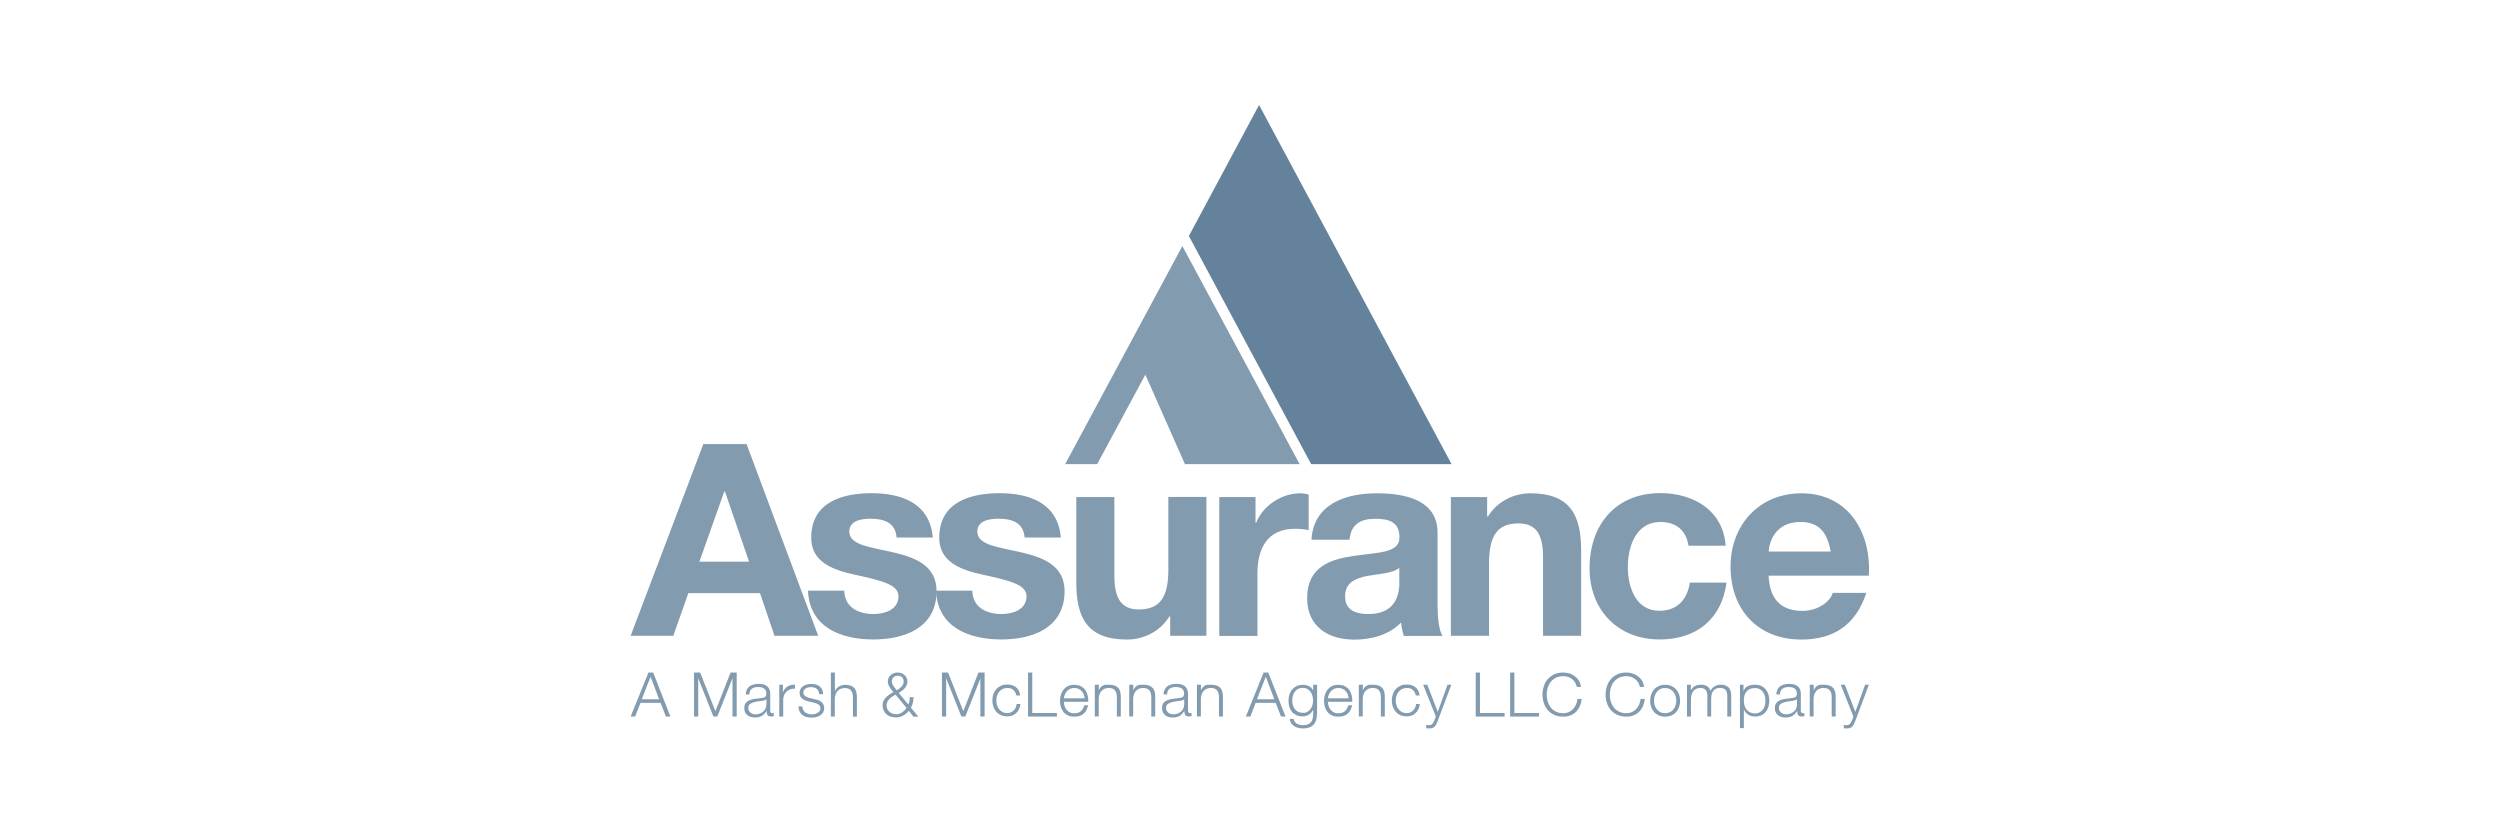 <svg width="900" height="300" viewBox="0 0 900 300" fill="none" xmlns="http://www.w3.org/2000/svg">
<path d="M425.647 88.58L383.457 167.09H394.988L412.32 134.878L426.579 167.09H467.871L425.647 88.58Z" fill="#839BAF"/>
<path d="M522.56 167.09L453.268 37.793L427.995 84.954L472.015 167.09H522.56Z" fill="#64829B"/>
<path d="M227.024 228.891H242.388L247.809 213.527H273.599L278.812 228.891H294.556L268.765 159.875H253.195L227.024 228.891ZM260.756 176.896H260.963L269.663 202.203H251.779L260.756 176.896Z" fill="#839BAF"/>
<path d="M303.947 212.665C304.051 218.638 309.057 221.055 314.478 221.055C318.448 221.055 323.454 219.501 323.454 214.667C323.454 210.524 317.757 209.074 307.883 206.934C299.942 205.207 292.036 202.411 292.036 193.607C292.036 180.833 303.05 177.553 313.787 177.553C324.697 177.553 334.744 181.212 335.814 193.503H322.764C322.384 188.187 318.31 186.736 313.373 186.736C310.3 186.736 305.743 187.323 305.743 191.363C305.743 196.3 313.476 196.956 321.314 198.786C329.323 200.616 337.161 203.516 337.161 212.803C337.161 225.957 325.767 230.204 314.339 230.204C302.739 230.204 291.449 225.854 290.862 212.63H303.947V212.665Z" fill="#839BAF"/>
<path d="M350.037 212.665C350.141 218.638 355.147 221.055 360.567 221.055C364.538 221.055 369.544 219.501 369.544 214.667C369.544 210.524 363.847 209.074 353.973 206.934C346.032 205.207 338.126 202.411 338.126 193.607C338.126 180.833 349.14 177.553 359.877 177.553C370.787 177.553 380.834 181.212 381.904 193.503H368.853C368.474 188.187 364.4 186.736 359.463 186.736C356.355 186.736 351.833 187.323 351.833 191.363C351.833 196.3 359.566 196.956 367.403 198.786C375.413 200.616 383.251 203.516 383.251 212.803C383.251 225.957 371.857 230.204 360.429 230.204C348.829 230.204 337.539 225.854 336.952 212.63H350.037V212.665Z" fill="#839BAF"/>
<path d="M434.314 228.89H421.263V221.916H420.987C417.5 227.509 411.527 230.237 405.727 230.237C391.123 230.237 387.463 222.019 387.463 209.659V178.932H401.169V207.139C401.169 215.356 403.586 219.396 409.973 219.396C417.396 219.396 420.607 215.253 420.607 205.102V178.897H434.314V228.89Z" fill="#839BAF"/>
<path d="M438.939 178.932H451.99V188.22H452.197C454.683 181.936 461.45 177.586 468.113 177.586C469.08 177.586 470.254 177.759 471.117 178.069V190.844C469.874 190.533 467.837 190.36 466.18 190.36C456.133 190.36 452.681 197.611 452.681 206.415V228.925H438.939V178.932Z" fill="#839BAF"/>
<path d="M485.826 194.296C486.309 188.876 489.692 186.77 494.906 186.77C499.739 186.77 503.813 187.633 503.813 193.537C503.813 199.13 495.976 198.853 487.586 200.096C479.093 201.27 470.565 203.963 470.565 215.288C470.565 225.542 478.092 230.271 487.586 230.271C493.663 230.271 500.05 228.614 504.4 224.091C504.504 225.714 504.884 227.371 505.367 228.925H519.281C518.038 226.888 517.52 222.365 517.52 217.808V191.776C517.52 179.796 505.54 177.586 495.596 177.586C484.376 177.586 472.879 181.453 472.119 194.296H485.826ZM503.779 209.556C503.779 212.56 503.399 221.053 492.662 221.053C488.208 221.053 484.237 219.81 484.237 214.666C484.237 209.625 488.104 208.175 492.351 207.312C496.597 206.553 501.431 206.449 503.744 204.412V209.556" fill="#839BAF"/>
<path d="M522.319 178.932H535.37V185.907H535.681C539.168 180.313 545.141 177.586 550.941 177.586C565.545 177.586 569.205 185.803 569.205 198.163V228.89H555.498V200.683C555.498 192.466 553.081 188.427 546.694 188.427C539.237 188.427 536.06 192.57 536.06 202.72V228.89H522.319V178.932Z" fill="#839BAF"/>
<path d="M607.873 196.507C607.01 190.914 603.419 187.911 597.723 187.911C588.919 187.911 586.019 196.784 586.019 204.138C586.019 211.284 588.815 219.881 597.412 219.881C603.799 219.881 607.459 215.807 608.322 209.731H621.545C619.819 222.954 610.635 230.204 597.481 230.204C582.394 230.204 572.243 219.57 572.243 204.586C572.243 189.015 581.53 177.519 597.757 177.519C609.53 177.519 620.371 183.699 621.235 196.473H607.873V196.507Z" fill="#839BAF"/>
<path d="M672.781 207.243C673.748 191.879 665.531 177.586 648.51 177.586C633.354 177.586 622.996 188.979 622.996 203.963C622.996 219.431 632.732 230.237 648.51 230.237C659.835 230.237 668.017 225.231 671.884 213.423H659.8C658.937 216.53 654.483 219.914 648.959 219.914C641.329 219.914 637.082 215.943 636.703 207.243H672.781ZM636.737 198.543C636.91 194.676 639.43 187.909 648.13 187.909C654.794 187.909 657.798 191.569 659.04 198.543H636.737Z" fill="#839BAF"/>
<path d="M233.446 242.112H235.138L241.352 257.959H239.73L237.796 253.022H230.581L228.647 257.959H227.024L233.446 242.112ZM231.029 251.745H237.278L234.206 243.631L231.029 251.745Z" fill="#839BAF"/>
<path d="M249.847 242.112H252.056L257.546 256.026L263.001 242.112H265.21V257.959H263.691V244.253H263.657L258.236 257.959H256.821L251.4 244.253H251.366V257.959H249.847V242.112Z" fill="#839BAF"/>
<path d="M268.453 250.018C268.522 248.671 269.006 247.705 269.834 247.083C270.698 246.462 271.768 246.186 273.08 246.186C273.598 246.186 274.081 246.22 274.599 246.324C275.117 246.427 275.566 246.6 275.945 246.876C276.36 247.152 276.67 247.532 276.912 247.981C277.154 248.464 277.292 249.086 277.292 249.845V255.922C277.292 256.474 277.568 256.75 278.12 256.75C278.259 256.75 278.431 256.716 278.569 256.647V257.821C278.397 257.855 278.259 257.89 278.12 257.89C277.982 257.89 277.844 257.924 277.637 257.924C277.292 257.924 276.981 257.89 276.774 257.786C276.567 257.682 276.394 257.544 276.291 257.372C276.187 257.199 276.084 256.992 276.049 256.75C276.014 256.509 275.98 256.232 275.98 255.956H275.945C275.704 256.336 275.428 256.647 275.186 256.957C274.91 257.234 274.633 257.475 274.323 257.682C274.012 257.89 273.632 258.028 273.218 258.131C272.804 258.235 272.32 258.304 271.768 258.304C271.25 258.304 270.732 258.235 270.283 258.097C269.8 257.959 269.42 257.751 269.075 257.475C268.73 257.199 268.453 256.854 268.246 256.44C268.039 256.025 267.936 255.507 267.936 254.955C267.936 254.161 268.108 253.539 268.453 253.091C268.799 252.642 269.282 252.297 269.869 252.055C270.456 251.813 271.112 251.641 271.837 251.571C272.562 251.468 273.321 251.399 274.081 251.295C274.357 251.261 274.633 251.226 274.841 251.157C275.082 251.088 275.255 251.019 275.393 250.916C275.531 250.812 275.669 250.674 275.738 250.467C275.807 250.26 275.876 250.018 275.876 249.707C275.876 249.224 275.807 248.844 275.635 248.533C275.462 248.223 275.255 247.981 274.979 247.808C274.702 247.636 274.392 247.498 274.012 247.428C273.667 247.359 273.252 247.325 272.838 247.325C271.975 247.325 271.25 247.532 270.663 247.946C270.076 248.361 269.8 249.051 269.765 249.983H268.453V250.018ZM275.911 251.71H275.876C275.773 251.882 275.635 251.986 275.358 252.055C275.117 252.124 274.875 252.193 274.702 252.227C274.116 252.331 273.494 252.435 272.873 252.504C272.251 252.573 271.664 252.711 271.146 252.883C270.629 253.056 270.214 253.263 269.869 253.574C269.524 253.885 269.386 254.299 269.386 254.886C269.386 255.231 269.455 255.542 269.593 255.818C269.731 256.094 269.938 256.336 270.145 256.543C270.387 256.75 270.663 256.888 270.974 256.992C271.284 257.096 271.595 257.165 271.94 257.165C272.458 257.165 272.976 257.096 273.46 256.923C273.943 256.75 274.357 256.509 274.737 256.198C275.117 255.887 275.393 255.507 275.6 255.059C275.807 254.61 275.911 254.126 275.911 253.539V251.71Z" fill="#839BAF"/>
<path d="M280.574 246.496H281.851V249.189H281.886C282.231 248.257 282.783 247.566 283.543 247.117C284.302 246.669 285.165 246.461 286.201 246.496V247.911C285.58 247.877 284.993 247.98 284.475 248.153C283.957 248.36 283.508 248.636 283.128 248.982C282.749 249.361 282.472 249.776 282.265 250.294C282.058 250.812 281.955 251.364 281.955 251.951V257.958H280.539V246.496H280.574Z" fill="#839BAF"/>
<path d="M294.902 249.847C294.902 249.433 294.799 249.053 294.626 248.742C294.453 248.431 294.246 248.155 293.97 247.948C293.694 247.741 293.383 247.603 293.038 247.499C292.693 247.396 292.313 247.361 291.898 247.361C291.588 247.361 291.277 247.396 290.966 247.465C290.656 247.534 290.345 247.637 290.103 247.81C289.827 247.982 289.62 248.155 289.447 248.431C289.275 248.673 289.205 248.984 289.205 249.363C289.205 249.674 289.275 249.95 289.447 250.158C289.62 250.365 289.792 250.537 290.034 250.71C290.276 250.848 290.517 250.986 290.828 251.09C291.104 251.193 291.381 251.262 291.588 251.331L293.452 251.746C293.866 251.815 294.246 251.918 294.626 252.056C295.006 252.229 295.351 252.402 295.662 252.678C295.972 252.954 296.214 253.23 296.421 253.61C296.628 253.99 296.697 254.404 296.697 254.922C296.697 255.543 296.559 256.061 296.283 256.51C296.007 256.959 295.627 257.304 295.213 257.581C294.764 257.857 294.281 258.064 293.728 258.167C293.176 258.306 292.623 258.34 292.106 258.34C290.759 258.34 289.654 258.029 288.826 257.373C287.997 256.717 287.514 255.716 287.41 254.301H288.826C288.895 255.233 289.24 255.958 289.861 256.441C290.483 256.925 291.277 257.166 292.209 257.166C292.52 257.166 292.865 257.132 293.245 257.063C293.625 256.994 293.97 256.855 294.281 256.683C294.591 256.51 294.833 256.269 295.04 255.992C295.247 255.716 295.351 255.371 295.351 254.991C295.351 254.68 295.282 254.37 295.144 254.162C295.006 253.921 294.799 253.714 294.591 253.576C294.35 253.403 294.074 253.299 293.797 253.196C293.487 253.092 293.176 252.989 292.865 252.92L291.07 252.505C290.621 252.402 290.172 252.264 289.792 252.091C289.413 251.953 289.067 251.746 288.791 251.504C288.515 251.262 288.273 250.986 288.101 250.675C287.928 250.33 287.859 249.916 287.859 249.433C287.859 248.846 287.997 248.362 288.239 247.948C288.515 247.534 288.826 247.188 289.24 246.947C289.654 246.705 290.103 246.498 290.621 246.394C291.139 246.291 291.622 246.222 292.14 246.222C292.727 246.222 293.245 246.291 293.763 246.429C294.246 246.567 294.695 246.809 295.075 247.119C295.455 247.43 295.765 247.81 295.972 248.259C296.18 248.707 296.318 249.26 296.352 249.881H294.902V249.847Z" fill="#839BAF"/>
<path d="M299.147 242.112H300.562V248.81H300.597C300.735 248.465 300.908 248.154 301.149 247.878C301.391 247.602 301.667 247.36 302.012 247.153C302.323 246.946 302.703 246.808 303.083 246.704C303.462 246.601 303.842 246.532 304.257 246.532C305.051 246.532 305.741 246.635 306.259 246.842C306.811 247.049 307.226 247.326 307.571 247.705C307.882 248.085 308.123 248.534 308.261 249.052C308.4 249.57 308.469 250.191 308.469 250.847V257.994H307.053V251.054C307.053 250.571 307.019 250.157 306.915 249.742C306.811 249.328 306.673 248.983 306.432 248.672C306.225 248.361 305.914 248.12 305.534 247.947C305.154 247.774 304.671 247.705 304.118 247.705C303.566 247.705 303.048 247.809 302.634 247.982C302.185 248.189 301.84 248.43 301.529 248.776C301.218 249.121 300.977 249.501 300.804 249.984C300.631 250.467 300.562 250.951 300.528 251.503V257.959H299.112V242.112H299.147Z" fill="#839BAF"/>
<path d="M327.181 255.888C326.594 256.613 325.903 257.2 325.109 257.614C324.315 258.063 323.452 258.27 322.52 258.27C321.829 258.27 321.208 258.167 320.621 257.994C320.034 257.787 319.516 257.511 319.102 257.131C318.687 256.751 318.342 256.302 318.1 255.75C317.859 255.197 317.721 254.576 317.721 253.851C317.721 253.298 317.824 252.781 318.066 252.297C318.308 251.814 318.618 251.4 318.998 251.02C319.378 250.64 319.792 250.295 320.241 249.984C320.69 249.673 321.139 249.397 321.588 249.155C321.38 248.879 321.139 248.603 320.897 248.292C320.655 248.016 320.448 247.705 320.276 247.395C320.103 247.084 319.93 246.773 319.792 246.428C319.654 246.083 319.62 245.737 319.62 245.323C319.62 244.84 319.723 244.391 319.896 244.011C320.068 243.631 320.345 243.286 320.655 243.01C320.966 242.734 321.346 242.527 321.76 242.354C322.174 242.181 322.623 242.112 323.141 242.112C323.625 242.112 324.073 242.181 324.522 242.354C324.936 242.527 325.316 242.734 325.627 243.01C325.938 243.286 326.179 243.631 326.387 244.011C326.559 244.391 326.663 244.84 326.663 245.323C326.663 245.807 326.559 246.255 326.387 246.67C326.214 247.084 325.972 247.429 325.696 247.774C325.42 248.085 325.075 248.396 324.695 248.672C324.315 248.948 323.935 249.225 323.555 249.466L327.008 253.644C327.215 253.264 327.319 252.884 327.388 252.47C327.457 252.09 327.491 251.572 327.491 250.985H328.872C328.872 251.434 328.803 251.987 328.7 252.712C328.562 253.402 328.32 254.093 327.94 254.783L330.599 257.994H328.838L327.181 255.888ZM322.382 250.053C322.002 250.26 321.622 250.502 321.242 250.744C320.862 250.985 320.517 251.296 320.207 251.607C319.896 251.917 319.654 252.297 319.447 252.677C319.24 253.057 319.171 253.506 319.171 253.989C319.171 254.472 319.274 254.887 319.447 255.266C319.654 255.646 319.896 255.957 320.207 256.268C320.517 256.544 320.897 256.751 321.311 256.924C321.726 257.062 322.14 257.131 322.589 257.131C323.383 257.131 324.108 256.924 324.729 256.475C325.351 256.026 325.903 255.508 326.352 254.852L322.382 250.053ZM321.691 243.804C321.277 244.149 321.07 244.667 321.07 245.323C321.07 245.599 321.139 245.876 321.242 246.186C321.346 246.462 321.518 246.739 321.691 247.015C321.864 247.291 322.071 247.567 322.278 247.809C322.485 248.051 322.692 248.292 322.865 248.499C323.141 248.327 323.417 248.12 323.728 247.913C324.004 247.705 324.28 247.464 324.522 247.222C324.764 246.98 324.936 246.67 325.109 246.359C325.247 246.048 325.316 245.703 325.316 245.289C325.316 244.633 325.109 244.115 324.695 243.77C324.28 243.424 323.797 243.252 323.21 243.252C322.589 243.286 322.105 243.459 321.691 243.804Z" fill="#839BAF"/>
<path d="M339.093 242.112H341.302L346.792 256.026L352.247 242.112H354.457V257.959H352.937V244.253L347.517 257.959H346.101L340.646 244.253H340.612V257.959H339.093V242.112Z" fill="#839BAF"/>
<path d="M365.919 250.433C365.712 249.57 365.366 248.914 364.848 248.396C364.331 247.912 363.606 247.671 362.673 247.671C362.017 247.671 361.43 247.809 360.913 248.05C360.395 248.327 359.98 248.672 359.67 249.086C359.324 249.5 359.083 249.984 358.91 250.536C358.738 251.089 358.668 251.641 358.668 252.193C358.668 252.746 358.738 253.298 358.91 253.851C359.083 254.403 359.324 254.886 359.67 255.301C360.015 255.715 360.429 256.06 360.913 256.336C361.43 256.613 362.017 256.716 362.673 256.716C363.088 256.716 363.502 256.647 363.882 256.475C364.262 256.302 364.607 256.095 364.918 255.784C365.228 255.508 365.47 255.163 365.643 254.748C365.85 254.334 365.953 253.92 365.988 253.436H367.369C367.162 254.817 366.678 255.922 365.815 256.716C364.987 257.51 363.916 257.89 362.639 257.89C361.776 257.89 360.982 257.752 360.326 257.441C359.635 257.131 359.083 256.716 358.634 256.198C358.185 255.68 357.84 255.059 357.598 254.369C357.357 253.678 357.253 252.953 357.253 252.159C357.253 251.399 357.357 250.64 357.598 249.949C357.84 249.259 358.185 248.637 358.634 248.119C359.083 247.602 359.67 247.187 360.326 246.877C360.982 246.566 361.776 246.428 362.639 246.428C363.882 246.428 364.918 246.738 365.746 247.394C366.609 248.05 367.093 249.017 367.265 250.364H365.919V250.433Z" fill="#839BAF"/>
<path d="M370.099 242.112H371.618V256.682H380.491V257.959H370.099V242.112Z" fill="#839BAF"/>
<path d="M383.007 252.609C383.007 253.092 383.076 253.575 383.214 254.059C383.353 254.542 383.594 254.991 383.87 255.405C384.181 255.82 384.561 256.13 385.044 256.406C385.528 256.683 386.115 256.786 386.771 256.786C387.806 256.786 388.6 256.51 389.153 255.992C389.74 255.44 390.12 254.749 390.361 253.886H391.742C391.431 255.198 390.914 256.199 390.12 256.924C389.325 257.649 388.221 257.995 386.771 257.995C385.838 257.995 385.079 257.857 384.423 257.546C383.767 257.235 383.249 256.821 382.835 256.303C382.42 255.785 382.11 255.164 381.903 254.473C381.695 253.783 381.592 253.057 381.592 252.263C381.592 251.538 381.695 250.848 381.903 250.157C382.11 249.467 382.42 248.845 382.835 248.328C383.249 247.775 383.767 247.361 384.423 247.016C385.079 246.67 385.873 246.532 386.771 246.532C387.703 246.532 388.462 246.705 389.118 247.05C389.774 247.395 390.292 247.844 390.706 248.431C391.121 248.984 391.397 249.64 391.57 250.399C391.742 251.124 391.811 251.884 391.777 252.643H383.007V252.609ZM390.43 251.435C390.43 250.951 390.327 250.468 390.154 250.019C389.981 249.57 389.74 249.191 389.429 248.811C389.118 248.466 388.739 248.189 388.29 247.982C387.841 247.775 387.358 247.672 386.771 247.672C386.184 247.672 385.666 247.775 385.251 247.982C384.803 248.189 384.423 248.466 384.112 248.811C383.801 249.156 383.56 249.57 383.353 250.019C383.18 250.468 383.042 250.951 382.973 251.4H390.43V251.435Z" fill="#839BAF"/>
<path d="M394.162 246.495H395.578V248.463H395.613C395.751 248.118 395.923 247.807 396.165 247.531C396.407 247.255 396.683 247.013 397.028 246.806C397.339 246.599 397.719 246.495 398.098 246.495C398.478 246.495 398.858 246.495 399.272 246.495C400.066 246.495 400.757 246.599 401.275 246.806C401.827 247.013 402.241 247.289 402.587 247.669C402.897 248.049 403.139 248.498 403.277 249.015C403.415 249.533 403.484 250.155 403.484 250.811V257.957H402.069V251.018C402.069 250.535 402.034 250.12 401.931 249.706C401.827 249.292 401.689 248.946 401.447 248.636C401.24 248.325 400.929 248.083 400.55 247.911C400.17 247.738 399.686 247.669 399.134 247.669C398.582 247.669 398.064 247.773 397.649 247.945C397.201 248.152 396.855 248.394 396.545 248.739C396.234 249.085 395.992 249.464 395.82 249.948C395.647 250.431 395.578 250.914 395.543 251.467V257.923H394.128V246.495H394.162Z" fill="#839BAF"/>
<path d="M406.557 246.495H407.973V248.463H408.007C408.145 248.118 408.318 247.807 408.559 247.531C408.801 247.255 409.077 247.013 409.423 246.806C409.733 246.599 410.113 246.495 410.493 246.495C410.873 246.495 411.252 246.495 411.667 246.495C412.461 246.495 413.151 246.599 413.669 246.806C414.222 247.013 414.636 247.289 414.981 247.669C415.292 248.049 415.534 248.498 415.672 249.015C415.81 249.533 415.879 250.155 415.879 250.811V257.957H414.463V251.018C414.463 250.535 414.429 250.12 414.325 249.706C414.222 249.292 414.083 248.946 413.842 248.636C413.635 248.325 413.324 248.083 412.944 247.911C412.564 247.738 412.081 247.669 411.529 247.669C410.976 247.669 410.458 247.773 410.044 247.945C409.595 248.152 409.25 248.394 408.939 248.739C408.629 249.085 408.387 249.464 408.214 249.948C408.042 250.431 407.973 250.914 407.938 251.467V257.923H406.522V246.495H406.557Z" fill="#839BAF"/>
<path d="M418.847 250.018C418.916 248.671 419.399 247.705 420.228 247.083C421.091 246.462 422.161 246.186 423.473 246.186C423.991 246.186 424.475 246.22 424.992 246.324C425.51 246.427 425.959 246.6 426.339 246.876C426.753 247.152 427.064 247.532 427.306 247.981C427.547 248.464 427.685 249.086 427.685 249.845V255.922C427.685 256.474 427.962 256.75 428.514 256.75C428.652 256.75 428.825 256.716 428.963 256.647V257.821C428.79 257.855 428.652 257.89 428.514 257.89C428.376 257.89 428.238 257.924 428.031 257.924C427.685 257.924 427.375 257.89 427.168 257.786C426.96 257.682 426.788 257.544 426.684 257.372C426.581 257.199 426.477 256.992 426.443 256.75C426.408 256.509 426.373 256.232 426.373 255.956H426.339C426.097 256.336 425.821 256.647 425.579 256.957C425.303 257.234 425.027 257.475 424.716 257.682C424.406 257.89 424.026 258.028 423.611 258.131C423.197 258.235 422.714 258.304 422.161 258.304C421.644 258.304 421.126 258.235 420.677 258.097C420.193 257.959 419.814 257.751 419.468 257.475C419.123 257.199 418.847 256.854 418.64 256.44C418.433 256.025 418.329 255.507 418.329 254.955C418.329 254.161 418.502 253.539 418.847 253.091C419.192 252.642 419.676 252.297 420.263 252.055C420.849 251.813 421.505 251.641 422.23 251.571C422.955 251.468 423.715 251.399 424.475 251.295C424.751 251.261 425.027 251.226 425.234 251.157C425.476 251.088 425.648 251.019 425.787 250.916C425.925 250.812 426.063 250.674 426.132 250.467C426.201 250.26 426.27 250.018 426.27 249.707C426.27 249.224 426.201 248.844 426.028 248.533C425.856 248.223 425.648 247.981 425.372 247.808C425.096 247.636 424.785 247.498 424.406 247.428C424.06 247.359 423.646 247.325 423.232 247.325C422.369 247.325 421.644 247.532 421.057 247.946C420.47 248.361 420.193 249.051 420.159 249.983H418.847V250.018ZM426.304 251.71H426.27C426.166 251.882 426.028 251.986 425.752 252.055C425.51 252.124 425.269 252.193 425.096 252.227C424.509 252.331 423.888 252.435 423.266 252.504C422.645 252.573 422.058 252.711 421.54 252.883C421.022 253.056 420.608 253.263 420.263 253.574C419.917 253.885 419.779 254.299 419.779 254.886C419.779 255.231 419.848 255.542 419.986 255.818C420.124 256.094 420.332 256.336 420.539 256.543C420.78 256.75 421.057 256.888 421.367 256.992C421.678 257.096 421.989 257.165 422.334 257.165C422.852 257.165 423.37 257.096 423.853 256.923C424.336 256.75 424.751 256.509 425.131 256.198C425.51 255.887 425.787 255.507 425.994 255.059C426.201 254.61 426.304 254.126 426.304 253.539V251.71Z" fill="#839BAF"/>
<path d="M430.93 246.495H432.346V248.463H432.38C432.518 248.118 432.691 247.807 432.932 247.531C433.174 247.255 433.45 247.013 433.796 246.806C434.106 246.599 434.486 246.495 434.866 246.495C435.246 246.495 435.625 246.495 436.04 246.495C436.834 246.495 437.524 246.599 438.042 246.806C438.595 247.013 439.009 247.289 439.354 247.669C439.665 248.049 439.907 248.498 440.045 249.015C440.183 249.533 440.252 250.155 440.252 250.811V257.957H438.836V251.018C438.836 250.535 438.802 250.12 438.698 249.706C438.595 249.292 438.457 248.946 438.215 248.636C438.008 248.325 437.697 248.083 437.317 247.911C436.937 247.738 436.454 247.669 435.902 247.669C435.349 247.669 434.831 247.773 434.417 247.945C433.968 248.152 433.623 248.394 433.312 248.739C433.002 249.085 432.76 249.464 432.587 249.948C432.415 250.431 432.346 250.914 432.311 251.467V257.923H430.896V246.495H430.93Z" fill="#839BAF"/>
<path d="M454.892 242.112H456.584L462.798 257.959H461.176L459.242 253.022H452.026L450.128 257.959H448.505L454.892 242.112ZM452.51 251.745H458.759L455.686 243.631L452.51 251.745Z" fill="#839BAF"/>
<path d="M474.12 256.821C474.12 257.649 474.017 258.409 473.844 259.099C473.671 259.755 473.361 260.342 472.981 260.791C472.567 261.24 472.049 261.62 471.427 261.861C470.771 262.103 470.012 262.241 469.08 262.241C468.493 262.241 467.94 262.172 467.388 262.034C466.835 261.896 466.352 261.689 465.903 261.413C465.454 261.136 465.109 260.757 464.798 260.342C464.522 259.893 464.35 259.376 464.315 258.789H465.696C465.765 259.203 465.903 259.583 466.145 259.859C466.352 260.135 466.628 260.377 466.904 260.549C467.215 260.722 467.56 260.86 467.906 260.929C468.285 260.998 468.665 261.067 469.045 261.067C470.357 261.067 471.289 260.722 471.876 260.066C472.463 259.41 472.739 258.409 472.739 257.062V255.509H472.705C472.394 256.234 471.911 256.786 471.255 257.235C470.633 257.649 469.874 257.891 469.045 257.891C468.113 257.891 467.353 257.753 466.697 257.442C466.041 257.131 465.523 256.752 465.075 256.234C464.66 255.716 464.35 255.094 464.142 254.404C463.935 253.713 463.866 252.954 463.866 252.16C463.866 251.4 463.97 250.675 464.211 249.985C464.453 249.294 464.764 248.707 465.213 248.189C465.662 247.672 466.179 247.292 466.835 246.981C467.491 246.67 468.216 246.532 469.045 246.532C469.874 246.532 470.633 246.705 471.289 247.05C471.945 247.395 472.394 247.879 472.705 248.5H472.739V246.532H474.155V256.821H474.12ZM470.633 256.268C471.082 256.027 471.462 255.681 471.772 255.267C472.083 254.853 472.325 254.404 472.463 253.852C472.601 253.299 472.705 252.781 472.705 252.229C472.705 251.676 472.636 251.159 472.498 250.606C472.359 250.054 472.152 249.57 471.842 249.122C471.531 248.673 471.151 248.328 470.702 248.051C470.253 247.775 469.666 247.637 469.01 247.637C468.354 247.637 467.768 247.775 467.284 248.017C466.801 248.293 466.421 248.638 466.11 249.053C465.8 249.467 465.558 249.985 465.42 250.503C465.282 251.055 465.213 251.607 465.213 252.194C465.213 252.747 465.282 253.299 465.42 253.817C465.558 254.335 465.8 254.818 466.11 255.233C466.421 255.647 466.801 255.958 467.284 256.234C467.768 256.476 468.32 256.614 468.976 256.614C469.632 256.648 470.184 256.545 470.633 256.268Z" fill="#839BAF"/>
<path d="M478.057 252.609C478.057 253.092 478.126 253.575 478.264 254.059C478.402 254.542 478.644 254.991 478.92 255.405C479.231 255.82 479.611 256.13 480.094 256.406C480.577 256.683 481.164 256.786 481.82 256.786C482.856 256.786 483.65 256.51 484.203 255.992C484.79 255.44 485.169 254.749 485.411 253.886H486.792C486.481 255.198 485.963 256.199 485.169 256.924C484.375 257.649 483.27 257.995 481.82 257.995C480.888 257.995 480.129 257.857 479.473 257.546C478.817 257.235 478.299 256.821 477.884 256.303C477.47 255.785 477.159 255.164 476.952 254.473C476.745 253.783 476.642 253.057 476.642 252.263C476.642 251.538 476.745 250.848 476.952 250.157C477.159 249.467 477.47 248.845 477.884 248.328C478.299 247.775 478.817 247.361 479.473 247.016C480.129 246.67 480.923 246.532 481.82 246.532C482.753 246.532 483.512 246.705 484.168 247.05C484.824 247.395 485.342 247.844 485.756 248.431C486.171 248.984 486.447 249.64 486.619 250.399C486.792 251.124 486.861 251.884 486.827 252.643H478.057V252.609ZM485.48 251.435C485.48 250.951 485.376 250.468 485.204 250.019C485.031 249.57 484.79 249.191 484.479 248.811C484.168 248.431 483.788 248.189 483.339 247.982C482.891 247.775 482.407 247.672 481.82 247.672C481.233 247.672 480.716 247.775 480.301 247.982C479.852 248.189 479.473 248.466 479.162 248.811C478.851 249.156 478.61 249.57 478.402 250.019C478.23 250.468 478.092 250.951 478.023 251.4H485.48V251.435Z" fill="#839BAF"/>
<path d="M489.208 246.495H490.624V248.463H490.658C490.797 248.118 490.969 247.807 491.211 247.531C491.452 247.255 491.729 247.013 492.074 246.806C492.385 246.599 492.764 246.495 493.144 246.495C493.524 246.495 493.904 246.495 494.318 246.495C495.112 246.495 495.803 246.599 496.321 246.806C496.873 247.013 497.287 247.289 497.633 247.669C497.943 248.049 498.185 248.498 498.323 249.015C498.461 249.533 498.53 250.155 498.53 250.811V257.957H497.115V251.018C497.115 250.535 497.08 250.12 496.977 249.706C496.873 249.292 496.735 248.946 496.493 248.636C496.286 248.325 495.975 248.083 495.596 247.911C495.216 247.738 494.732 247.669 494.18 247.669C493.628 247.669 493.11 247.773 492.695 247.945C492.247 248.152 491.901 248.394 491.591 248.739C491.28 249.085 491.038 249.464 490.866 249.948C490.693 250.431 490.624 250.914 490.589 251.467V257.923H489.174V246.495H489.208Z" fill="#839BAF"/>
<path d="M509.718 250.433C509.51 249.57 509.165 248.914 508.647 248.396C508.129 247.912 507.404 247.671 506.472 247.671C505.816 247.671 505.229 247.809 504.711 248.05C504.194 248.327 503.779 248.672 503.469 249.086C503.123 249.5 502.882 249.984 502.709 250.536C502.536 251.089 502.467 251.641 502.467 252.193C502.467 252.746 502.536 253.298 502.709 253.851C502.882 254.403 503.123 254.886 503.469 255.301C503.814 255.715 504.228 256.06 504.711 256.336C505.229 256.613 505.816 256.716 506.472 256.716C506.887 256.716 507.301 256.647 507.681 256.475C508.06 256.302 508.406 256.095 508.716 255.784C509.027 255.508 509.269 255.163 509.441 254.748C509.649 254.334 509.752 253.92 509.787 253.436H511.168C510.961 254.817 510.477 255.922 509.614 256.716C508.785 257.51 507.715 257.89 506.438 257.89C505.575 257.89 504.78 257.752 504.125 257.441C503.434 257.131 502.882 256.716 502.433 256.198C501.984 255.68 501.639 255.059 501.397 254.369C501.155 253.678 501.052 252.953 501.052 252.159C501.052 251.399 501.155 250.64 501.397 249.949C501.639 249.259 501.984 248.637 502.433 248.119C502.882 247.602 503.469 247.187 504.125 246.877C504.78 246.566 505.575 246.428 506.438 246.428C507.681 246.428 508.716 246.738 509.545 247.394C510.408 248.05 510.891 249.017 511.064 250.364H509.718V250.433Z" fill="#839BAF"/>
<path d="M512.34 246.495H513.824L517.588 256.266L521.109 246.495H522.49L517.519 259.718C517.311 260.202 517.139 260.616 516.966 260.927C516.794 261.237 516.586 261.479 516.379 261.686C516.172 261.859 515.896 261.997 515.62 262.101C515.344 262.17 514.964 262.239 514.515 262.239C514.239 262.239 514.032 262.204 513.859 262.204C513.686 262.204 513.583 262.17 513.445 262.135V260.961C513.617 260.996 513.755 261.03 513.928 261.03C514.066 261.065 514.239 261.065 514.411 261.065C514.722 261.065 514.964 261.03 515.171 260.927C515.378 260.823 515.551 260.72 515.689 260.547C515.827 260.374 515.965 260.202 516.069 259.994C516.172 259.787 516.276 259.511 516.414 259.269L516.897 257.957L512.34 246.495Z" fill="#839BAF"/>
<path d="M531.262 242.112H532.781V256.682H541.654V257.959H531.262V242.112Z" fill="#839BAF"/>
<path d="M543.655 242.112H545.174V256.682H554.047V257.959H543.655V242.112Z" fill="#839BAF"/>
<path d="M567.651 247.257C567.513 246.635 567.306 246.117 566.995 245.634C566.684 245.151 566.305 244.736 565.89 244.425C565.441 244.115 564.958 243.839 564.44 243.666C563.922 243.493 563.37 243.424 562.783 243.424C561.747 243.424 560.815 243.631 560.09 244.011C559.33 244.391 558.709 244.909 558.226 245.53C557.742 246.152 557.397 246.877 557.155 247.671C556.914 248.465 556.81 249.259 556.81 250.088C556.81 250.916 556.914 251.745 557.155 252.504C557.397 253.298 557.742 253.989 558.226 254.645C558.709 255.301 559.33 255.784 560.09 256.164C560.85 256.544 561.747 256.751 562.783 256.751C563.508 256.751 564.164 256.613 564.785 256.337C565.372 256.061 565.89 255.715 566.339 255.232C566.753 254.783 567.099 254.231 567.375 253.609C567.651 252.988 567.824 252.332 567.893 251.607H569.412C569.308 252.573 569.067 253.471 568.721 254.265C568.376 255.059 567.893 255.715 567.34 256.268C566.788 256.82 566.132 257.234 565.338 257.545C564.578 257.856 563.715 257.994 562.783 257.994C561.54 257.994 560.435 257.787 559.503 257.338C558.571 256.889 557.777 256.337 557.155 255.577C556.534 254.852 556.051 253.989 555.774 253.057C555.464 252.09 555.291 251.089 555.291 250.053C555.291 249.017 555.464 248.016 555.774 247.049C556.085 246.083 556.534 245.254 557.155 244.529C557.777 243.804 558.571 243.217 559.503 242.768C560.435 242.319 561.54 242.112 562.783 242.112C563.543 242.112 564.268 242.216 564.993 242.458C565.718 242.665 566.374 243.01 566.961 243.459C567.547 243.908 568.031 244.425 568.411 245.081C568.79 245.737 569.067 246.462 569.17 247.291H567.651V247.257Z" fill="#839BAF"/>
<path d="M590.369 247.257C590.231 246.635 590.024 246.117 589.713 245.634C589.402 245.151 589.022 244.736 588.608 244.425C588.159 244.115 587.676 243.839 587.158 243.666C586.64 243.493 586.088 243.424 585.501 243.424C584.465 243.424 583.533 243.631 582.808 244.011C582.048 244.391 581.427 244.909 580.943 245.53C580.46 246.152 580.115 246.877 579.873 247.671C579.631 248.465 579.528 249.259 579.528 250.088C579.528 250.916 579.631 251.745 579.873 252.504C580.115 253.298 580.46 253.989 580.943 254.645C581.427 255.301 582.048 255.784 582.808 256.164C583.567 256.544 584.465 256.751 585.501 256.751C586.226 256.751 586.882 256.613 587.503 256.337C588.09 256.061 588.608 255.715 589.057 255.232C589.471 254.783 589.816 254.231 590.093 253.609C590.369 252.988 590.541 252.332 590.611 251.607H592.13C592.026 252.573 591.784 253.471 591.439 254.265C591.094 255.059 590.611 255.715 590.058 256.268C589.506 256.82 588.85 257.234 588.056 257.545C587.296 257.856 586.433 257.994 585.501 257.994C584.258 257.994 583.153 257.787 582.221 257.338C581.289 256.889 580.495 256.337 579.873 255.577C579.252 254.852 578.768 253.989 578.492 253.057C578.181 252.09 578.009 251.089 578.009 250.053C578.009 249.017 578.181 248.016 578.492 247.049C578.803 246.083 579.252 245.254 579.873 244.529C580.495 243.804 581.289 243.217 582.221 242.768C583.153 242.319 584.258 242.112 585.501 242.112C586.26 242.112 586.985 242.216 587.71 242.458C588.435 242.665 589.091 243.01 589.678 243.459C590.265 243.908 590.749 244.425 591.128 245.081C591.508 245.703 591.784 246.462 591.888 247.291H590.369V247.257Z" fill="#839BAF"/>
<path d="M601.76 246.98C602.416 247.29 603.003 247.705 603.451 248.222C603.9 248.74 604.246 249.362 604.487 250.052C604.729 250.743 604.832 251.502 604.832 252.262C604.832 253.056 604.729 253.781 604.487 254.472C604.246 255.162 603.9 255.783 603.451 256.301C603.003 256.819 602.416 257.234 601.76 257.544C601.069 257.855 600.31 257.993 599.447 257.993C598.583 257.993 597.789 257.855 597.133 257.544C596.477 257.234 595.89 256.819 595.442 256.301C594.993 255.783 594.647 255.162 594.406 254.472C594.164 253.781 594.061 253.056 594.061 252.262C594.061 251.502 594.164 250.743 594.406 250.052C594.647 249.362 594.993 248.74 595.442 248.222C595.89 247.705 596.477 247.29 597.133 246.98C597.824 246.669 598.583 246.531 599.447 246.531C600.31 246.496 601.104 246.669 601.76 246.98ZM597.686 248.084C597.168 248.361 596.754 248.706 596.443 249.12C596.098 249.534 595.856 250.018 595.683 250.57C595.511 251.123 595.442 251.675 595.442 252.227C595.442 252.78 595.511 253.332 595.683 253.885C595.856 254.437 596.098 254.92 596.443 255.335C596.788 255.749 597.202 256.094 597.686 256.37C598.204 256.647 598.791 256.75 599.447 256.75C600.102 256.75 600.689 256.612 601.207 256.37C601.725 256.129 602.139 255.749 602.45 255.335C602.795 254.92 603.037 254.437 603.21 253.885C603.382 253.332 603.451 252.78 603.451 252.227C603.451 251.675 603.382 251.123 603.21 250.57C603.037 250.018 602.795 249.534 602.45 249.12C602.105 248.706 601.691 248.361 601.207 248.084C600.689 247.808 600.102 247.705 599.447 247.705C598.791 247.67 598.204 247.808 597.686 248.084Z" fill="#839BAF"/>
<path d="M607.425 246.495H608.702V248.429H608.771C609.151 247.738 609.634 247.22 610.221 246.944C610.843 246.633 611.602 246.495 612.5 246.495C613.26 246.495 613.95 246.668 614.537 247.048C615.159 247.427 615.573 247.98 615.78 248.739C616.125 247.98 616.609 247.427 617.299 247.048C617.955 246.668 618.68 246.495 619.44 246.495C621.96 246.495 623.237 247.807 623.237 250.396V257.957H621.822V250.5C621.822 249.568 621.615 248.877 621.235 248.394C620.821 247.911 620.13 247.669 619.129 247.669C618.507 247.669 618.024 247.773 617.61 248.014C617.195 248.221 616.885 248.532 616.643 248.912C616.401 249.292 616.229 249.706 616.16 250.189C616.056 250.673 616.022 251.156 616.022 251.674V257.957H614.641V250.431C614.641 250.051 614.606 249.706 614.503 249.361C614.433 249.015 614.295 248.739 614.088 248.463C613.916 248.221 613.639 248.014 613.329 247.876C613.018 247.738 612.638 247.669 612.189 247.669C611.568 247.669 611.05 247.773 610.636 247.98C610.221 248.187 609.842 248.463 609.565 248.843C609.289 249.223 609.082 249.637 608.944 250.155C608.806 250.673 608.737 251.191 608.737 251.777V257.957H607.321V246.495H607.425Z" fill="#839BAF"/>
<path d="M626.378 246.495H627.655V248.67H627.69C628.001 247.876 628.553 247.324 629.278 246.978C630.003 246.633 630.832 246.495 631.764 246.495C632.627 246.495 633.387 246.633 634.043 246.944C634.699 247.255 635.216 247.669 635.665 248.187C636.08 248.705 636.425 249.326 636.632 250.017C636.839 250.707 636.943 251.432 636.943 252.226C636.943 252.986 636.839 253.711 636.632 254.436C636.425 255.126 636.114 255.748 635.665 256.266C635.251 256.784 634.699 257.198 634.043 257.509C633.387 257.819 632.627 257.957 631.764 257.957C631.35 257.957 630.901 257.888 630.521 257.785C630.107 257.681 629.727 257.509 629.382 257.302C629.036 257.094 628.726 256.818 628.449 256.507C628.173 256.197 627.966 255.817 627.828 255.403H627.793V262.135H626.378V246.495ZM635.354 250.604C635.216 250.051 634.975 249.568 634.699 249.154C634.388 248.739 634.008 248.394 633.525 248.118C633.041 247.842 632.489 247.703 631.798 247.703C631.039 247.703 630.383 247.842 629.865 248.083C629.347 248.325 628.933 248.67 628.622 249.085C628.311 249.499 628.104 249.982 627.966 250.535C627.828 251.087 627.793 251.674 627.793 252.261C627.793 252.813 627.863 253.366 628.001 253.918C628.139 254.47 628.38 254.954 628.691 255.368C629.002 255.782 629.416 256.128 629.934 256.404C630.452 256.68 631.073 256.818 631.798 256.818C632.454 256.818 633.041 256.68 633.525 256.404C634.008 256.128 634.388 255.782 634.699 255.368C635.009 254.954 635.216 254.47 635.354 253.918C635.493 253.366 635.562 252.813 635.562 252.261C635.562 251.674 635.493 251.121 635.354 250.604Z" fill="#839BAF"/>
<path d="M639.461 250.018C639.53 248.671 640.014 247.705 640.842 247.083C641.671 246.462 642.776 246.186 644.088 246.186C644.606 246.186 645.089 246.22 645.607 246.324C646.125 246.427 646.573 246.6 646.953 246.876C647.368 247.152 647.678 247.532 647.92 247.981C648.162 248.464 648.3 249.086 648.3 249.845V255.922C648.3 256.474 648.576 256.75 649.128 256.75C649.266 256.75 649.439 256.716 649.577 256.647V257.821C649.405 257.855 649.266 257.89 649.128 257.89C648.99 257.89 648.852 257.924 648.645 257.924C648.3 257.924 647.989 257.89 647.782 257.786C647.575 257.682 647.402 257.544 647.298 257.372C647.195 257.199 647.091 256.992 647.057 256.75C647.022 256.509 646.988 256.232 646.988 255.956H646.953C646.712 256.336 646.435 256.647 646.194 256.957C645.917 257.234 645.641 257.475 645.331 257.682C645.02 257.89 644.64 258.028 644.226 258.131C643.811 258.235 643.328 258.304 642.776 258.304C642.258 258.304 641.74 258.235 641.291 258.097C640.842 257.959 640.428 257.751 640.083 257.475C639.737 257.199 639.461 256.854 639.254 256.44C639.047 256.025 638.943 255.507 638.943 254.955C638.943 254.161 639.116 253.539 639.461 253.091C639.806 252.642 640.29 252.297 640.877 252.055C641.464 251.813 642.12 251.641 642.845 251.571C643.57 251.468 644.329 251.399 645.089 251.295C645.365 251.261 645.641 251.226 645.848 251.157C646.09 251.088 646.263 251.019 646.401 250.916C646.539 250.812 646.677 250.674 646.746 250.467C646.815 250.26 646.884 250.018 646.884 249.707C646.884 249.224 646.815 248.844 646.643 248.533C646.47 248.223 646.263 247.981 645.987 247.808C645.71 247.636 645.4 247.498 645.02 247.428C644.64 247.359 644.26 247.325 643.846 247.325C642.983 247.325 642.258 247.532 641.671 247.946C641.118 248.361 640.808 249.051 640.773 249.983H639.461V250.018ZM646.919 251.71H646.884C646.781 251.882 646.608 251.986 646.366 252.055C646.125 252.124 645.883 252.193 645.71 252.227C645.123 252.331 644.502 252.435 643.88 252.504C643.259 252.573 642.672 252.711 642.154 252.883C641.636 253.056 641.222 253.263 640.877 253.574C640.532 253.885 640.393 254.299 640.393 254.886C640.393 255.231 640.462 255.542 640.601 255.818C640.739 256.094 640.946 256.336 641.153 256.543C641.395 256.75 641.671 256.888 641.982 256.992C642.292 257.096 642.603 257.165 642.948 257.165C643.466 257.165 643.984 257.096 644.467 256.923C644.951 256.75 645.365 256.509 645.745 256.198C646.125 255.887 646.401 255.507 646.608 255.059C646.815 254.61 646.919 254.126 646.919 253.539V251.71Z" fill="#839BAF"/>
<path d="M651.547 246.495H652.928V248.463H652.963C653.101 248.118 653.273 247.807 653.515 247.531C653.757 247.255 654.033 247.013 654.378 246.806C654.689 246.599 655.069 246.495 655.449 246.495C655.828 246.495 656.243 246.495 656.622 246.495C657.417 246.495 658.107 246.599 658.625 246.806C659.177 247.013 659.592 247.289 659.937 247.669C660.248 248.049 660.489 248.498 660.627 249.015C660.765 249.533 660.835 250.155 660.835 250.811V257.957H659.419V251.018C659.419 250.535 659.384 250.12 659.281 249.706C659.177 249.292 659.039 248.946 658.798 248.636C658.59 248.325 658.28 248.083 657.9 247.911C657.52 247.738 657.037 247.669 656.484 247.669C655.932 247.669 655.414 247.773 655 247.945C654.551 248.152 654.206 248.394 653.895 248.739C653.584 249.085 653.343 249.464 653.17 249.948C652.997 250.431 652.928 250.914 652.894 251.467V257.923H651.513V246.495H651.547Z" fill="#839BAF"/>
<path d="M662.663 246.495H664.148L667.911 256.266L671.432 246.495H672.814L667.842 259.718C667.635 260.202 667.462 260.616 667.289 260.927C667.117 261.237 666.91 261.479 666.703 261.686C666.495 261.859 666.219 261.997 665.943 262.101C665.667 262.17 665.287 262.239 664.838 262.239C664.562 262.239 664.355 262.204 664.182 262.204C664.01 262.204 663.906 262.17 663.768 262.135V260.961C663.94 260.996 664.079 261.03 664.251 261.03C664.389 261.065 664.562 261.065 664.735 261.065C665.045 261.065 665.287 261.03 665.494 260.927C665.701 260.823 665.874 260.72 666.012 260.547C666.15 260.374 666.288 260.202 666.392 259.994C666.495 259.787 666.599 259.511 666.737 259.269L667.22 257.957L662.663 246.495Z" fill="#839BAF"/>
</svg>
